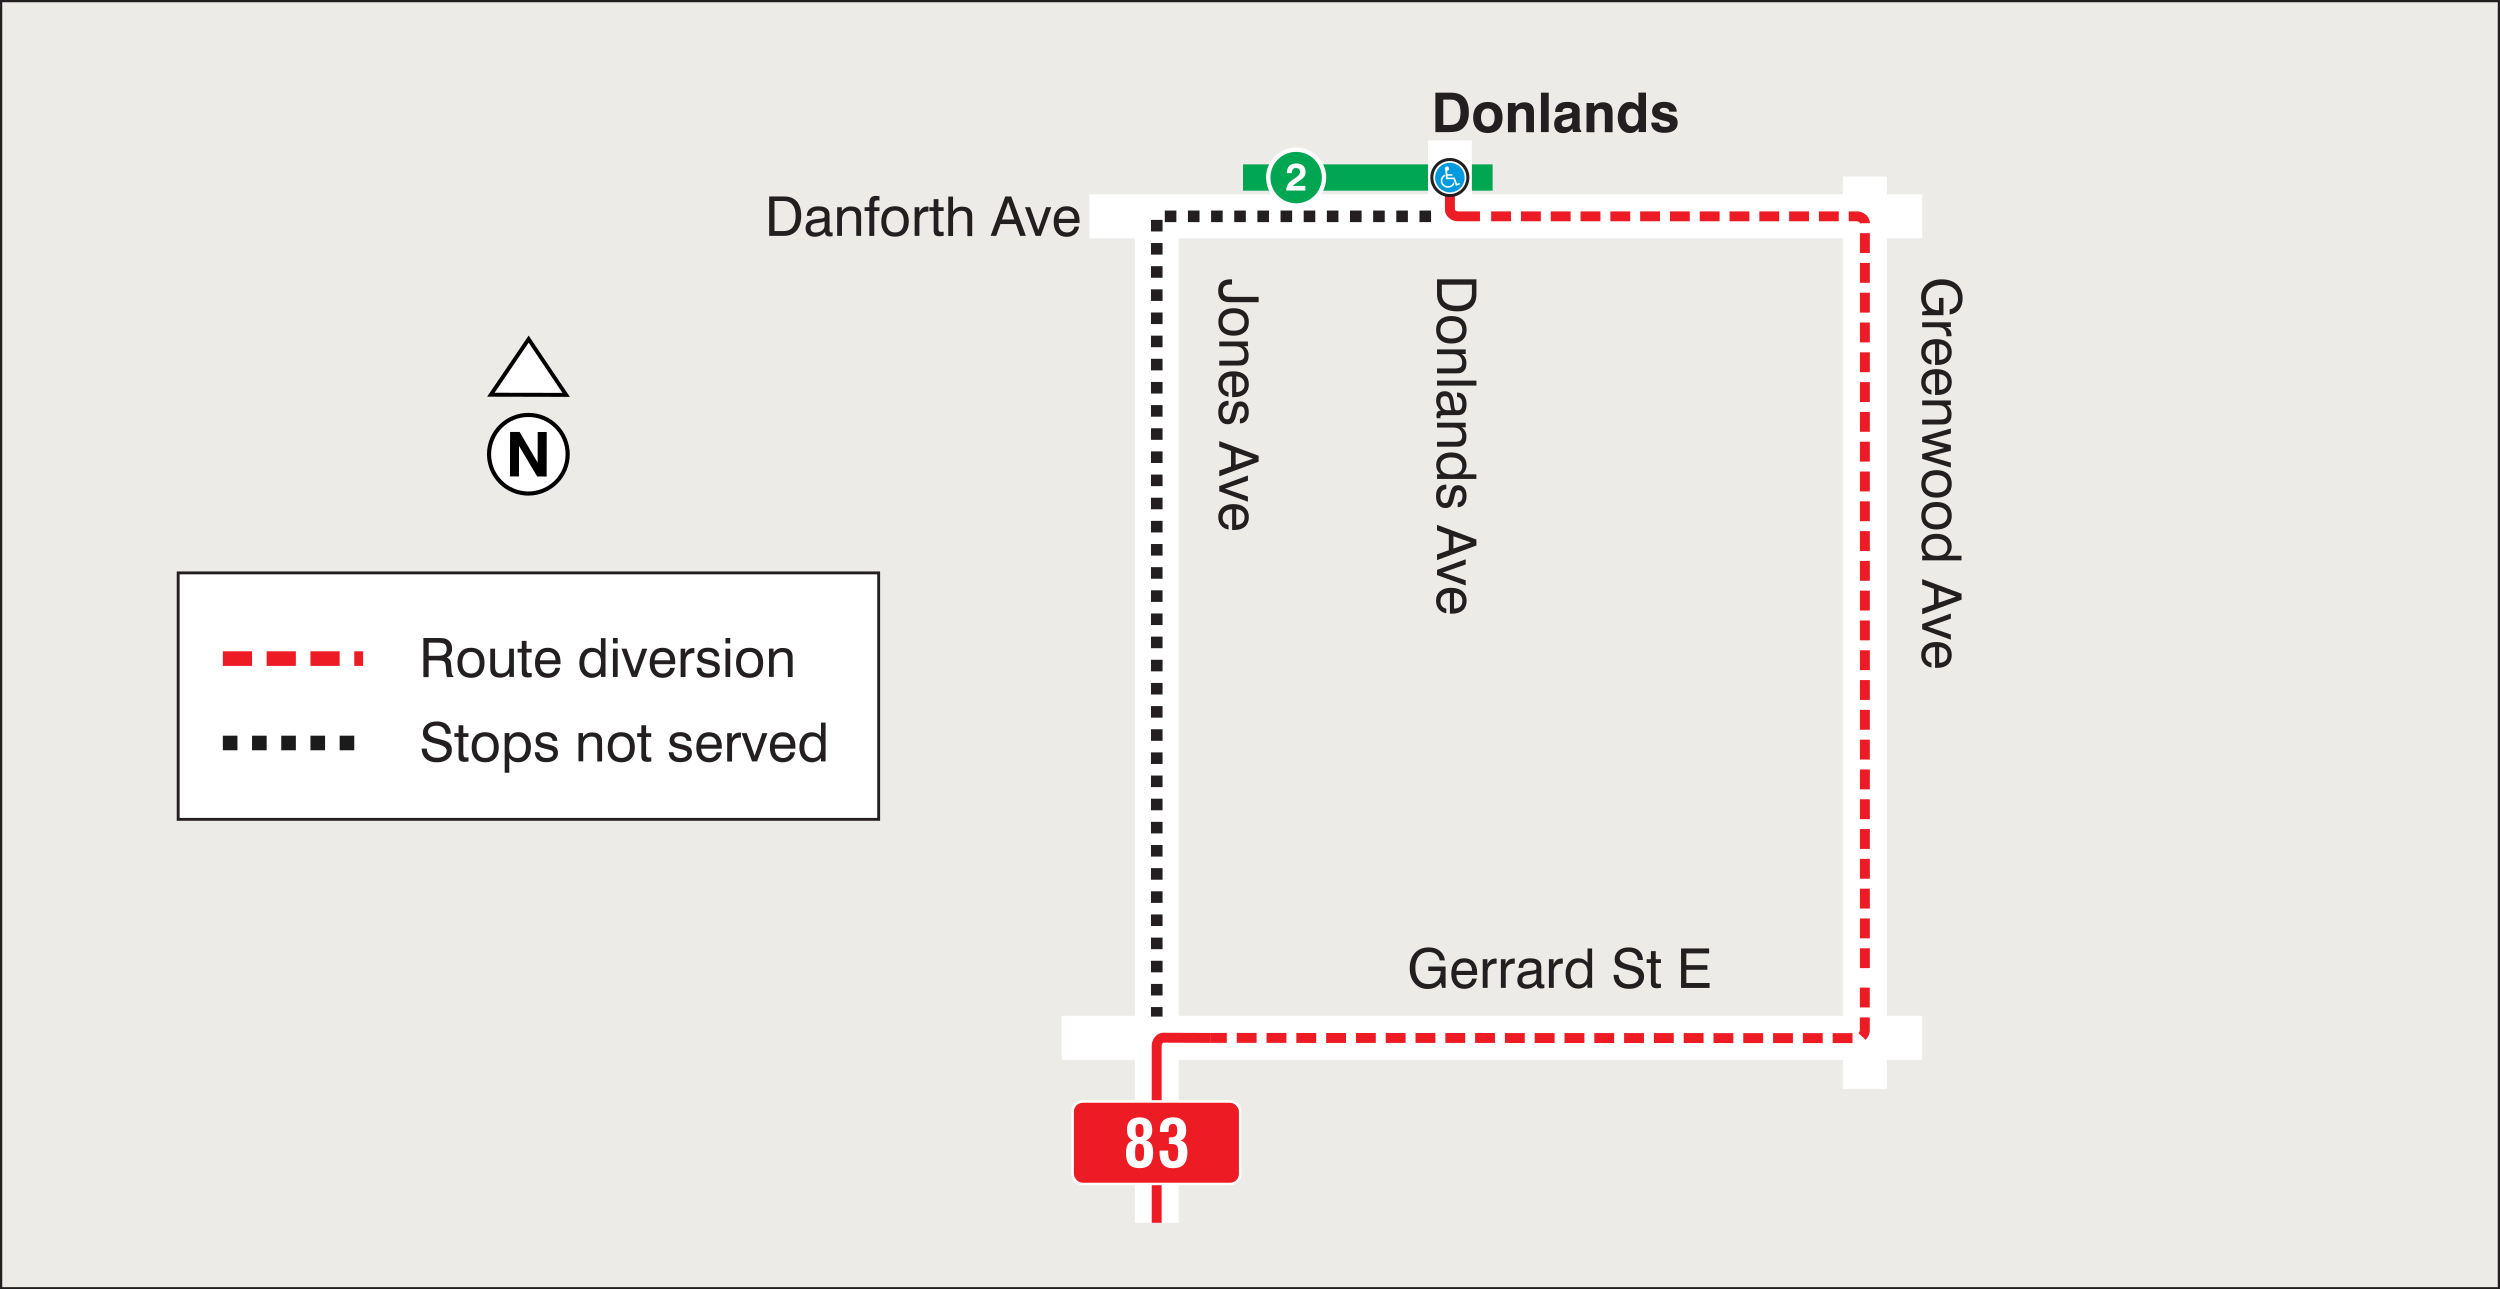 <?xml version="1.0" encoding="UTF-8"?><svg id="Layer_2" xmlns="http://www.w3.org/2000/svg" viewBox="0 0 380.09 196.02"><rect x="0" y="0" width="380.09" height="196.02" fill="#333333" stroke="none"/><defs><style>.cls-1{stroke:#1b1b1b;stroke-dasharray:0 0 2.22 2.22;}.cls-1,.cls-2,.cls-3,.cls-4,.cls-5,.cls-6,.cls-7,.cls-8,.cls-9,.cls-10,.cls-11,.cls-12,.cls-13,.cls-14{fill:none;}.cls-1,.cls-3{stroke-width:2.22px;}.cls-1,.cls-3,.cls-8,.cls-9,.cls-11,.cls-14{stroke-miterlimit:22.93;}.cls-15,.cls-16{fill:#fff;}.cls-2{stroke-width:6.7px;}.cls-2,.cls-4,.cls-5,.cls-6,.cls-7,.cls-10,.cls-12,.cls-13{stroke-miterlimit:2.61;}.cls-2,.cls-10,.cls-11{stroke:#fff;}.cls-16,.cls-17,.cls-18,.cls-19{fill-rule:evenodd;}.cls-3{stroke-dasharray:0 0 4.44 2.22;}.cls-3,.cls-4,.cls-5,.cls-7{stroke:#ed1c24;}.cls-4{stroke-dasharray:0 0 3.02 1.51;}.cls-4,.cls-7{stroke-width:1.51px;}.cls-5{stroke-width:1.51px;}.cls-6{stroke-width:.46px;}.cls-6,.cls-8,.cls-9,.cls-12,.cls-14{stroke:#231f20;}.cls-8{stroke-width:.44px;}.cls-9{stroke-width:.13px;}.cls-10{stroke-width:6.67px;}.cls-17{fill:#00a651;}.cls-20{fill:#ecebe7;}.cls-18{fill:#009bdf;}.cls-11{stroke-width:.22px;}.cls-21{fill:#ed1c24;}.cls-12{stroke-dasharray:0 0 1.76 1.76;stroke-width:1.76px;}.cls-13{stroke:#00a651;stroke-width:4px;}.cls-22{fill:#231f20;}.cls-14{stroke-width:.34px;}</style></defs><g id="Layer_1-2"><rect class="cls-20" x=".17" y=".17" width="379.75" height="195.69"/><rect class="cls-14" x=".17" y=".17" width="379.75" height="195.69"/><line class="cls-13" x1="188.98" y1="26.99" x2="226.93" y2="26.99"/><line class="cls-2" x1="165.63" y1="32.89" x2="292.24" y2="32.89"/><line class="cls-2" x1="161.42" y1="157.79" x2="292.24" y2="157.79"/><line class="cls-10" x1="283.53" y1="26.83" x2="283.53" y2="165.56"/><line class="cls-10" x1="175.87" y1="32.89" x2="175.87" y2="185.9"/><g><path class="cls-22" d="M116.94,35.86v-5.99h2.28c.84,0,1.48,.25,1.92,.75,.44,.5,.67,1.22,.67,2.16s-.23,1.73-.69,2.27c-.46,.54-1.1,.81-1.93,.81h-2.25Zm2.21-5.3h-1.4v4.57h1.4c.6,0,1.05-.19,1.36-.58s.46-.96,.46-1.73-.16-1.29-.47-1.68c-.31-.39-.76-.58-1.35-.58Z"/><path class="cls-22" d="M125.44,35.28c-.23,.24-.47,.42-.73,.54s-.53,.18-.82,.18c-.44,0-.79-.12-1.04-.35-.25-.23-.37-.55-.37-.96s.12-.71,.37-.93c.25-.22,.62-.37,1.12-.43,.13-.01,.3-.03,.52-.06,.37-.04,.6-.07,.68-.11,.08-.03,.14-.08,.17-.13,.03-.05,.04-.17,.04-.34,0-.22-.08-.39-.24-.5-.16-.11-.41-.17-.74-.17s-.59,.07-.77,.2c-.17,.14-.26,.34-.26,.6h-.69v-.03c0-.44,.15-.79,.46-1.04,.31-.25,.74-.38,1.28-.38,.58,0,1.01,.11,1.29,.33,.28,.22,.41,.56,.41,1.02v2.18c0,.19,.02,.31,.06,.36,.04,.05,.11,.08,.22,.08,.02,0,.05,0,.08,0,.03,0,.07,0,.11-.02v.57c-.09,.02-.17,.04-.23,.05-.07,0-.13,.01-.19,.01-.24,0-.43-.05-.55-.16-.12-.11-.18-.27-.18-.48v-.02Zm-.07-1.64c-.2,.11-.53,.19-1,.25-.17,.02-.29,.04-.38,.05-.27,.04-.46,.12-.57,.24-.12,.11-.18,.28-.18,.5s.07,.38,.2,.5,.33,.17,.58,.17c.39,0,.72-.1,.97-.3s.38-.45,.38-.76v-.65Z"/><path class="cls-22" d="M130.18,35.86v-2.68c0-.43-.07-.72-.2-.89-.13-.16-.36-.25-.68-.25-.41,0-.73,.12-.95,.35-.23,.23-.34,.56-.34,.99v2.48h-.73v-4.36h.7v.63c.17-.25,.37-.44,.6-.56s.5-.18,.8-.18c.33,0,.6,.05,.83,.15,.23,.1,.4,.25,.52,.45,.07,.11,.12,.23,.15,.37s.04,.37,.04,.68v2.82h-.74Z"/><path class="cls-22" d="M132.17,35.86v-3.78h-.72v-.58h.72v-.64c0-.36,.08-.63,.25-.81,.16-.18,.41-.27,.74-.27,.05,0,.12,0,.2,.01,.08,0,.19,.02,.35,.04v.66c-.08-.01-.14-.02-.2-.03-.05,0-.1,0-.13,0-.17,0-.29,.05-.36,.14s-.1,.28-.1,.54v.37h.79v.58h-.79v3.78h-.74Z"/><path class="cls-22" d="M133.99,33.67c0-.73,.18-1.3,.55-1.71,.37-.41,.88-.61,1.54-.61s1.18,.2,1.54,.61c.37,.41,.55,.97,.55,1.71s-.18,1.3-.55,1.71c-.36,.41-.88,.61-1.54,.61s-1.18-.2-1.54-.61c-.37-.41-.55-.98-.55-1.71Zm.75,0c0,.54,.12,.95,.35,1.24s.56,.43,1,.43,.76-.14,.98-.43,.34-.7,.34-1.24-.11-.95-.34-1.23-.56-.43-.98-.43-.77,.14-1,.43c-.23,.28-.35,.7-.35,1.24Z"/><path class="cls-22" d="M139.06,35.86v-4.36h.71v.78c.12-.29,.27-.51,.47-.66,.2-.14,.44-.22,.73-.22,.05,0,.09,0,.12,0,.02,0,.05,0,.07,.01v.77s-.04,0-.07,0c-.02,0-.06,0-.11,0-.39,0-.69,.11-.89,.32-.2,.21-.31,.52-.31,.93v2.43h-.73Z"/><path class="cls-22" d="M142.68,34.76c0,.2,.03,.33,.08,.39s.16,.1,.31,.1c.04,0,.1,0,.16,0s.14,0,.24-.02v.62c-.12,.02-.23,.04-.33,.05s-.18,.02-.26,.02c-.34,0-.59-.07-.72-.2-.14-.13-.21-.37-.21-.71v-2.93h-.65v-.58h.65v-1.22h.73v1.22h.79v.58h-.79v2.68Z"/><path class="cls-22" d="M147.07,35.86v-2.68c0-.43-.07-.73-.2-.89-.13-.16-.36-.24-.68-.24-.4,0-.71,.11-.94,.34-.23,.22-.35,.53-.35,.91v2.58h-.73v-5.99h.73v2.25c.13-.24,.32-.42,.55-.54,.23-.12,.51-.18,.82-.18,.33,0,.6,.05,.83,.15,.23,.1,.4,.25,.52,.45,.07,.11,.12,.23,.15,.37s.04,.37,.04,.68v2.82h-.74Z"/><path class="cls-22" d="M150.61,35.86l2.23-5.99h.9l2.23,5.99h-.88l-.63-1.79h-2.36l-.64,1.79h-.84Zm1.73-2.49h1.87l-.93-2.65-.94,2.65Z"/></g><g><path class="cls-22" d="M157.45,35.86l-1.61-4.36h.79l1.22,3.49,1.19-3.49h.79l-1.59,4.36h-.78Z"/><path class="cls-22" d="M163.34,34.45h.72c-.08,.48-.29,.86-.63,1.14-.34,.28-.77,.42-1.28,.42-.6,0-1.08-.2-1.43-.61-.35-.41-.52-.96-.52-1.67,0-.74,.17-1.32,.52-1.74,.35-.42,.83-.63,1.44-.63s1.11,.19,1.46,.58c.34,.39,.51,.93,.51,1.63,0,.09,0,.16,0,.2,0,.04,0,.09-.01,.13h-3.15c0,.46,.12,.81,.34,1.06s.52,.38,.92,.38c.3,0,.54-.08,.74-.23,.19-.15,.32-.37,.38-.65Zm-2.38-1.17h2.39c0-.41-.11-.72-.31-.94-.2-.22-.49-.33-.87-.33s-.65,.11-.85,.33c-.21,.22-.33,.53-.36,.95Z"/></g><g><path class="cls-22" d="M218.23,20.08v-5.99h2.35c.92,0,1.61,.25,2.06,.75,.45,.5,.68,1.25,.68,2.26,0,.55-.08,1.03-.25,1.45s-.41,.75-.73,1.01c-.24,.19-.51,.33-.81,.41-.3,.08-.73,.12-1.28,.12h-2.01Zm1.21-1.08h.99c.57,0,.99-.15,1.24-.45,.26-.3,.38-.79,.38-1.46s-.12-1.16-.36-1.48c-.24-.32-.61-.47-1.12-.47h-1.14v3.86Z"/><path class="cls-22" d="M223.97,17.86c0-.74,.2-1.31,.6-1.73,.4-.42,.95-.63,1.64-.63s1.24,.21,1.64,.63c.4,.42,.6,1,.6,1.73s-.2,1.32-.6,1.74c-.4,.42-.95,.63-1.64,.63s-1.25-.21-1.64-.63c-.4-.42-.6-1-.6-1.74Zm1.2,0c0,.44,.09,.78,.27,1.02,.18,.24,.44,.36,.77,.36s.58-.12,.76-.36c.18-.24,.27-.58,.27-1.02s-.09-.77-.27-1.01c-.18-.24-.43-.36-.76-.36s-.59,.12-.77,.36c-.18,.24-.27,.58-.27,1.01Z"/><path class="cls-22" d="M229.26,20.08v-4.42h1.16v.53c.17-.21,.36-.38,.59-.48,.22-.11,.48-.16,.75-.16,.49,0,.85,.13,1.1,.38,.24,.25,.36,.64,.36,1.15v3.02h-1.18v-2.67c0-.32-.05-.54-.16-.68-.11-.13-.28-.2-.52-.2-.28,0-.5,.08-.66,.25s-.24,.39-.24,.68v2.62h-1.18Z"/><path class="cls-22" d="M234.28,20.08v-5.99h1.18v5.99h-1.18Z"/><path class="cls-22" d="M239.06,19.53c-.15,.23-.34,.41-.59,.53-.24,.12-.52,.18-.84,.18-.43,0-.76-.12-.99-.37-.23-.24-.35-.59-.35-1.04,0-.42,.12-.74,.35-.96,.23-.22,.62-.37,1.15-.45,.12-.02,.28-.04,.48-.07,.5-.06,.75-.21,.75-.44,0-.18-.06-.31-.17-.38-.11-.08-.3-.12-.56-.12-.24,0-.42,.05-.55,.14-.13,.09-.19,.23-.19,.41v.07h-1.11v-.08c0-.45,.16-.81,.48-1.07s.76-.39,1.33-.39c.62,0,1.09,.11,1.42,.32,.33,.21,.49,.52,.49,.93v2.51c0,.18,.02,.32,.06,.41s.1,.16,.19,.21v.2h-1.23c-.04-.08-.07-.16-.09-.25-.02-.09-.03-.19-.04-.3Zm-.02-1.63c-.19,.09-.41,.16-.67,.22-.25,.05-.38,.08-.39,.08-.21,.06-.35,.13-.44,.22-.08,.09-.12,.21-.12,.37s.05,.29,.16,.39c.11,.1,.25,.14,.43,.14,.32,0,.57-.09,.75-.27,.18-.18,.27-.43,.27-.74v-.42Z"/><path class="cls-22" d="M241.21,20.08v-4.42h1.16v.53c.17-.21,.36-.38,.59-.48,.22-.11,.48-.16,.75-.16,.49,0,.85,.13,1.1,.38,.24,.25,.36,.64,.36,1.15v3.02h-1.18v-2.67c0-.32-.05-.54-.16-.68-.11-.13-.28-.2-.52-.2-.28,0-.5,.08-.66,.25s-.24,.39-.24,.68v2.62h-1.18Z"/><path class="cls-22" d="M250.25,14.09v5.99h-1.12v-.6c-.17,.26-.36,.45-.58,.57-.21,.12-.46,.18-.75,.18-.55,0-.99-.22-1.33-.65-.34-.43-.51-1-.51-1.7s.17-1.28,.51-1.72c.34-.44,.77-.66,1.31-.66,.29,0,.54,.06,.76,.18,.22,.12,.41,.29,.56,.52v-2.12h1.15Zm-3.1,3.75c0,.45,.08,.79,.25,1.02,.17,.23,.41,.35,.73,.35s.55-.12,.72-.35c.17-.23,.25-.58,.25-1.03,0-.42-.09-.74-.26-.97s-.42-.34-.73-.34c-.3,0-.53,.12-.7,.35-.17,.23-.26,.55-.26,.96Z"/><path class="cls-22" d="M251.07,18.64h1.18c.01,.22,.09,.39,.24,.5,.15,.11,.38,.16,.68,.16,.23,0,.41-.04,.53-.12,.13-.08,.19-.19,.19-.33,0-.2-.24-.35-.71-.45-.19-.04-.35-.08-.46-.11-.58-.15-.97-.32-1.2-.52-.22-.2-.34-.47-.34-.81,0-.45,.16-.81,.49-1.08,.33-.26,.77-.4,1.33-.4,.59,0,1.06,.13,1.39,.39,.34,.26,.52,.63,.54,1.11h-1.15c0-.19-.08-.33-.21-.44-.13-.1-.32-.15-.56-.15-.22,0-.39,.03-.5,.1-.11,.07-.17,.17-.17,.3,0,.18,.29,.33,.88,.47,.14,.03,.24,.05,.32,.07,.59,.14,.99,.31,1.21,.5s.32,.47,.32,.83c0,.5-.18,.88-.53,1.15-.35,.26-.87,.39-1.54,.39-.61,0-1.09-.14-1.43-.41-.34-.27-.52-.65-.52-1.13v-.05Z"/></g><g><path class="cls-22" d="M293.04,47.21c-.32-.24-.57-.53-.73-.87-.16-.34-.24-.72-.24-1.15,0-.81,.29-1.47,.87-1.97,.58-.5,1.34-.75,2.28-.75s1.75,.26,2.32,.78c.57,.52,.85,1.23,.85,2.12,0,.68-.17,1.24-.52,1.67-.35,.43-.83,.69-1.45,.78v-.79c.4-.07,.72-.25,.94-.54,.22-.29,.33-.66,.33-1.11,0-.65-.21-1.16-.64-1.52-.42-.36-1.02-.54-1.8-.54s-1.36,.18-1.79,.53-.65,.84-.65,1.47c0,.56,.17,1.01,.52,1.35,.34,.34,.81,.5,1.39,.5h.08v-1.88h.68v2.63h-3.24v-.53l.8-.18Z"/><path class="cls-22" d="M292.24,49.01h4.36v.71h-.78c.29,.12,.51,.27,.66,.47,.14,.2,.22,.44,.22,.74,0,.05,0,.09,0,.12,0,.02,0,.05-.01,.07h-.77s0-.04,0-.06c0-.02,0-.06,0-.11,0-.39-.11-.69-.32-.89-.21-.21-.52-.31-.93-.31h-2.43v-.73Z"/><path class="cls-22" d="M293.65,54.71v.72c-.48-.08-.86-.29-1.14-.63-.28-.34-.42-.77-.42-1.28,0-.61,.2-1.08,.61-1.43,.41-.35,.96-.53,1.67-.53,.74,0,1.32,.17,1.74,.52,.42,.35,.63,.83,.63,1.44s-.19,1.11-.58,1.45c-.39,.34-.93,.52-1.63,.52-.09,0-.16,0-.2,0-.04,0-.09,0-.13,0v-3.15c-.46,0-.81,.12-1.06,.34s-.38,.52-.38,.92c0,.3,.08,.54,.23,.74,.15,.19,.37,.32,.65,.38Zm1.17-2.38v2.39c.41,0,.72-.11,.94-.31,.22-.2,.33-.49,.33-.87s-.11-.65-.33-.85c-.22-.21-.53-.33-.95-.36Z"/><path class="cls-22" d="M293.65,59.27v.72c-.48-.08-.86-.29-1.14-.63-.28-.34-.42-.77-.42-1.28,0-.61,.2-1.08,.61-1.43,.41-.35,.96-.53,1.67-.53,.74,0,1.32,.17,1.74,.52,.42,.35,.63,.83,.63,1.44s-.19,1.11-.58,1.45c-.39,.34-.93,.52-1.63,.52-.09,0-.16,0-.2,0-.04,0-.09,0-.13,0v-3.15c-.46,0-.81,.12-1.06,.34s-.38,.52-.38,.92c0,.3,.08,.54,.23,.74,.15,.19,.37,.32,.65,.38Zm1.17-2.38v2.39c.41,0,.72-.11,.94-.31,.22-.2,.33-.49,.33-.87s-.11-.65-.33-.85c-.22-.21-.53-.33-.95-.36Z"/><path class="cls-22" d="M292.24,63.79h2.68c.43,0,.72-.07,.89-.2,.16-.13,.25-.36,.25-.68,0-.41-.12-.73-.35-.95-.23-.23-.56-.34-.99-.34h-2.48v-.73h4.36v.7h-.63c.25,.17,.44,.37,.56,.6s.18,.5,.18,.8c0,.33-.05,.61-.15,.83-.1,.23-.25,.4-.45,.52-.11,.07-.23,.12-.37,.15-.14,.03-.37,.04-.68,.04h-2.82v-.74Z"/><path class="cls-22" d="M292.24,66.44l4.36-1.3v.76l-3.33,.92,3.33,.86v.85l-3.33,.85,3.33,.96v.75l-4.36-1.33v-.74l3.36-.92-3.36-.92v-.74Z"/><path class="cls-22" d="M294.42,71.48c.73,0,1.3,.18,1.71,.55,.41,.37,.61,.88,.61,1.54s-.2,1.18-.61,1.54c-.41,.37-.97,.55-1.71,.55s-1.3-.18-1.71-.55c-.41-.37-.61-.88-.61-1.54s.2-1.18,.61-1.54c.41-.37,.98-.55,1.71-.55Zm0,.75c-.54,0-.95,.12-1.24,.35-.29,.23-.43,.56-.43,1s.14,.76,.43,.98,.7,.34,1.24,.34,.95-.11,1.23-.34,.43-.56,.43-.98-.14-.77-.43-1c-.28-.23-.7-.35-1.24-.35Z"/><path class="cls-22" d="M294.42,76.32c.73,0,1.3,.18,1.71,.55,.41,.37,.61,.88,.61,1.54s-.2,1.18-.61,1.54c-.41,.37-.97,.55-1.71,.55s-1.3-.18-1.71-.55c-.41-.37-.61-.88-.61-1.54s.2-1.18,.61-1.54c.41-.37,.98-.55,1.71-.55Zm0,.75c-.54,0-.95,.12-1.24,.35-.29,.23-.43,.56-.43,1s.14,.76,.43,.98,.7,.34,1.24,.34,.95-.11,1.23-.34,.43-.56,.43-.98-.14-.77-.43-1c-.28-.23-.7-.35-1.24-.35Z"/><path class="cls-22" d="M298.23,85.19h-5.99v-.71h.55c-.23-.19-.4-.4-.51-.63-.11-.24-.17-.5-.17-.78,0-.58,.21-1.04,.62-1.39,.42-.35,.97-.52,1.67-.52s1.28,.17,1.7,.52,.63,.81,.63,1.39c0,.3-.06,.57-.17,.81-.11,.23-.28,.44-.51,.61h2.17v.71Zm-3.78-.68c.54,0,.95-.11,1.22-.33,.27-.22,.41-.54,.41-.97s-.15-.73-.45-.96c-.3-.23-.72-.34-1.28-.34-.5,0-.89,.12-1.17,.35-.29,.23-.43,.55-.43,.95s.15,.73,.44,.95c.29,.23,.71,.34,1.25,.34Z"/><path class="cls-22" d="M292.24,88.04l5.99,2.23v.9l-5.99,2.23v-.88l1.79-.63v-2.36l-1.79-.64v-.84Zm2.49,1.73v1.87l2.65-.93-2.65-.94Z"/></g><g><path class="cls-22" d="M292.24,94.88l4.36-1.61v.79l-3.49,1.22,3.49,1.19v.79l-4.36-1.59v-.78Z"/><path class="cls-22" d="M293.65,100.76v.72c-.48-.08-.86-.29-1.14-.63-.28-.34-.42-.77-.42-1.28,0-.61,.2-1.08,.61-1.43,.41-.35,.96-.53,1.67-.53,.74,0,1.32,.17,1.74,.52,.42,.35,.63,.83,.63,1.44s-.19,1.11-.58,1.45c-.39,.34-.93,.52-1.63,.52-.09,0-.16,0-.2,0-.04,0-.09,0-.13,0v-3.15c-.46,0-.81,.12-1.06,.34s-.38,.52-.38,.92c0,.3,.08,.54,.23,.74,.15,.19,.37,.32,.65,.38Zm1.17-2.38v2.39c.41,0,.72-.11,.94-.31,.22-.2,.33-.49,.33-.87s-.11-.65-.33-.85c-.22-.21-.53-.33-.95-.36Z"/></g><g><path class="cls-22" d="M187.31,42.48v.78s-.06,0-.1,0c-.03,0-.08,0-.15,0-.4,0-.68,.08-.86,.22-.18,.15-.27,.39-.27,.72,0,.21,.04,.38,.11,.51s.19,.24,.34,.32c.07,.04,.18,.06,.31,.08,.13,.01,.35,.02,.67,.02h4v.82h-4.33c-.62,0-1.08-.14-1.37-.42s-.45-.72-.45-1.31,.15-1.02,.46-1.31c.31-.29,.77-.44,1.38-.44,.07,0,.12,0,.16,0,.04,0,.07,0,.1,0Z"/><path class="cls-22" d="M187.55,46.86c.73,0,1.3,.18,1.71,.55,.41,.37,.61,.88,.61,1.54s-.2,1.18-.61,1.54c-.41,.37-.97,.55-1.71,.55s-1.3-.18-1.71-.55c-.41-.37-.61-.88-.61-1.54s.2-1.18,.61-1.54c.41-.37,.98-.55,1.71-.55Zm0,.75c-.54,0-.95,.12-1.24,.35s-.43,.56-.43,1,.14,.76,.43,.98c.29,.23,.7,.34,1.24,.34s.95-.12,1.23-.34c.29-.23,.43-.56,.43-.98s-.14-.77-.43-1c-.28-.23-.7-.35-1.24-.35Z"/><path class="cls-22" d="M185.37,54.83h2.68c.43,0,.72-.07,.89-.2,.16-.13,.25-.36,.25-.68,0-.41-.12-.73-.35-.95-.23-.23-.56-.34-.99-.34h-2.48v-.73h4.36v.7h-.63c.25,.17,.44,.37,.56,.6s.18,.5,.18,.8c0,.33-.05,.61-.15,.83-.1,.23-.25,.4-.45,.52-.11,.07-.23,.12-.37,.15-.14,.03-.37,.04-.68,.04h-2.82v-.74Z"/><path class="cls-22" d="M186.78,59.6v.72c-.48-.08-.86-.29-1.14-.63-.28-.34-.42-.77-.42-1.28,0-.61,.2-1.08,.61-1.43,.41-.35,.96-.53,1.67-.53,.74,0,1.32,.17,1.74,.52,.42,.35,.63,.83,.63,1.44s-.19,1.11-.58,1.45c-.39,.34-.93,.52-1.63,.52-.09,0-.16,0-.2,0-.04,0-.09,0-.13,0v-3.15c-.46,0-.81,.12-1.06,.34s-.38,.52-.38,.92c0,.3,.08,.54,.23,.74,.15,.19,.37,.32,.65,.38Zm1.17-2.38v2.39c.41,0,.72-.11,.94-.31,.22-.2,.33-.49,.33-.87s-.11-.65-.33-.85c-.22-.21-.53-.33-.95-.36Z"/><path class="cls-22" d="M186.78,60.92v.7c-.3,.03-.52,.13-.67,.32-.15,.19-.23,.45-.23,.79,0,.31,.06,.56,.19,.75,.12,.18,.29,.27,.51,.27,.16,0,.28-.05,.37-.14,.08-.09,.16-.27,.22-.53l.21-.82c.11-.46,.26-.78,.44-.96,.18-.18,.44-.27,.78-.27,.38,0,.69,.15,.92,.44s.34,.69,.34,1.2-.12,.93-.36,1.24c-.24,.31-.57,.46-.97,.46h-.02v-.71c.23-.02,.41-.11,.54-.28,.13-.17,.19-.41,.19-.7s-.05-.52-.16-.67c-.1-.15-.25-.23-.45-.23-.14,0-.25,.05-.33,.14-.08,.1-.15,.28-.21,.54l-.17,.71c-.12,.5-.27,.85-.46,1.04-.19,.19-.45,.29-.8,.29-.45,0-.8-.16-1.06-.48-.25-.32-.38-.76-.38-1.34s.13-.99,.4-1.29,.65-.45,1.15-.46Z"/><path class="cls-22" d="M185.37,67.06l5.99,2.23v.9l-5.99,2.23v-.88l1.79-.63v-2.36l-1.79-.64v-.84Zm2.49,1.73v1.87l2.65-.93-2.65-.94Z"/></g><g><path class="cls-22" d="M185.37,73.9l4.36-1.61v.79l-3.49,1.22,3.49,1.19v.79l-4.36-1.59v-.78Z"/><path class="cls-22" d="M186.78,79.79v.72c-.48-.08-.86-.29-1.14-.63-.28-.34-.42-.77-.42-1.28,0-.61,.2-1.08,.61-1.43,.41-.35,.96-.53,1.67-.53,.74,0,1.32,.17,1.74,.52,.42,.35,.63,.83,.63,1.44s-.19,1.11-.58,1.46c-.39,.34-.93,.52-1.63,.52-.09,0-.16,0-.2,0-.04,0-.09,0-.13,0v-3.14c-.46,0-.81,.12-1.06,.34-.25,.22-.38,.52-.38,.92,0,.3,.08,.54,.23,.74,.15,.19,.37,.32,.65,.38Zm1.17-2.38v2.39c.41,0,.72-.11,.94-.31,.22-.2,.33-.49,.33-.87s-.11-.65-.33-.85c-.22-.21-.53-.33-.95-.36Z"/></g><line class="cls-10" x1="220.44" y1="21.35" x2="220.44" y2="32.89"/><g><path class="cls-22" d="M219.07,149.39c-.24,.32-.53,.57-.87,.73-.34,.16-.72,.24-1.15,.24-.81,0-1.47-.29-1.97-.87-.5-.58-.75-1.34-.75-2.28s.26-1.75,.78-2.32c.52-.57,1.23-.85,2.12-.85,.68,0,1.24,.17,1.67,.52,.43,.35,.69,.83,.78,1.45h-.79c-.07-.4-.25-.72-.54-.94-.29-.22-.66-.33-1.11-.33-.65,0-1.16,.21-1.52,.64-.36,.42-.54,1.02-.54,1.8s.18,1.36,.53,1.79,.84,.65,1.47,.65c.56,0,1.01-.17,1.35-.52,.34-.34,.5-.81,.5-1.39v-.08h-1.88v-.68h2.63v3.24h-.53l-.18-.8Z"/><path class="cls-22" d="M223.8,148.78h.72c-.08,.48-.29,.86-.63,1.14-.34,.28-.77,.42-1.28,.42-.61,0-1.08-.2-1.43-.61-.35-.41-.53-.96-.53-1.67,0-.74,.17-1.32,.52-1.74,.35-.42,.83-.63,1.44-.63s1.11,.19,1.45,.58c.34,.39,.52,.93,.52,1.63,0,.09,0,.16,0,.2,0,.04,0,.09,0,.13h-3.15c0,.46,.12,.81,.34,1.06s.52,.38,.92,.38c.3,0,.54-.08,.74-.23,.19-.15,.32-.37,.38-.65Zm-2.38-1.17h2.39c0-.41-.11-.72-.31-.94-.2-.22-.49-.33-.87-.33s-.65,.11-.85,.33c-.21,.22-.33,.53-.36,.95Z"/><path class="cls-22" d="M225.43,150.19v-4.36h.71v.78c.12-.29,.27-.51,.47-.66,.2-.14,.44-.22,.74-.22,.05,0,.09,0,.12,0,.02,0,.05,0,.07,.01v.77s-.04,0-.06,0c-.02,0-.06,0-.11,0-.39,0-.69,.11-.89,.32-.21,.21-.31,.52-.31,.93v2.43h-.73Z"/><path class="cls-22" d="M228.19,150.19v-4.36h.71v.78c.12-.29,.27-.51,.47-.66,.2-.14,.44-.22,.74-.22,.05,0,.09,0,.12,0,.02,0,.05,0,.07,.01v.77s-.04,0-.06,0c-.02,0-.06,0-.11,0-.39,0-.69,.11-.89,.32-.21,.21-.31,.52-.31,.93v2.43h-.73Z"/><path class="cls-22" d="M233.65,149.61c-.23,.24-.47,.42-.73,.54-.26,.12-.53,.18-.82,.18-.44,0-.79-.12-1.04-.35-.25-.23-.37-.55-.37-.96s.12-.71,.37-.93c.25-.22,.62-.37,1.12-.43,.13-.01,.3-.03,.52-.06,.37-.04,.6-.07,.68-.11,.08-.03,.14-.08,.17-.13,.03-.05,.04-.17,.04-.34,0-.22-.08-.39-.24-.5s-.41-.17-.74-.17-.59,.07-.77,.2c-.17,.14-.26,.34-.26,.6h-.69v-.03c0-.44,.16-.79,.46-1.04,.31-.25,.74-.38,1.28-.38,.58,0,1.01,.11,1.29,.33,.27,.22,.41,.56,.41,1.02v2.18c0,.19,.02,.31,.06,.36,.04,.05,.11,.08,.22,.08,.02,0,.05,0,.08,0s.07,0,.11-.02v.57c-.09,.02-.17,.04-.23,.05-.07,0-.13,.01-.19,.01-.24,0-.43-.05-.55-.16-.12-.11-.18-.27-.18-.48v-.02Zm-.07-1.64c-.2,.11-.53,.19-1.01,.25-.17,.02-.29,.04-.38,.05-.27,.04-.46,.12-.57,.24-.12,.11-.17,.28-.17,.5s.07,.38,.2,.5,.33,.17,.58,.17c.39,0,.72-.1,.97-.3s.38-.45,.38-.76v-.65Z"/><path class="cls-22" d="M235.49,150.19v-4.36h.71v.78c.12-.29,.27-.51,.47-.66,.2-.14,.44-.22,.74-.22,.05,0,.09,0,.12,0,.02,0,.05,0,.07,.01v.77s-.04,0-.06,0c-.02,0-.06,0-.11,0-.39,0-.69,.11-.89,.32-.21,.21-.31,.52-.31,.93v2.43h-.73Z"/><path class="cls-22" d="M242.06,144.19v5.99h-.71v-.55c-.19,.23-.4,.4-.63,.51-.24,.11-.5,.17-.78,.17-.58,0-1.04-.21-1.39-.62-.35-.42-.52-.97-.52-1.67s.17-1.28,.52-1.7,.81-.63,1.39-.63c.3,0,.57,.06,.81,.17,.23,.11,.44,.28,.61,.51v-2.17h.71Zm-.68,3.78c0-.54-.11-.95-.33-1.22-.22-.27-.54-.41-.97-.41s-.73,.15-.96,.45c-.23,.3-.34,.72-.34,1.28,0,.5,.12,.89,.35,1.17,.23,.29,.55,.43,.95,.43s.73-.15,.95-.44c.23-.29,.34-.71,.34-1.25Z"/><path class="cls-22" d="M245.3,148.21h.79c0,.43,.15,.78,.43,1.04,.28,.26,.66,.39,1.12,.39s.83-.1,1.1-.29c.27-.2,.4-.46,.4-.8,0-.46-.5-.81-1.51-1.05-.06-.01-.11-.02-.14-.03-.81-.19-1.35-.41-1.61-.64s-.39-.57-.39-1.01c0-.53,.2-.96,.59-1.29s.91-.49,1.56-.49,1.18,.17,1.56,.51c.38,.34,.57,.81,.58,1.4h-.78c-.03-.4-.16-.71-.41-.92-.25-.21-.58-.32-1.01-.32-.4,0-.72,.09-.96,.26-.24,.17-.36,.41-.36,.7,0,.46,.49,.81,1.48,1.04,.15,.04,.26,.06,.34,.08l.09,.02c.65,.16,1.07,.32,1.29,.5,.16,.14,.28,.3,.37,.49,.08,.19,.13,.41,.13,.65,0,.58-.21,1.04-.62,1.38-.41,.34-.97,.51-1.68,.51s-1.29-.18-1.7-.55c-.41-.37-.62-.89-.65-1.58Z"/><path class="cls-22" d="M251.73,149.09c0,.2,.03,.33,.08,.39,.05,.07,.16,.1,.31,.1,.04,0,.1,0,.16,0,.06,0,.14,0,.24-.02v.62c-.12,.02-.23,.04-.33,.05-.1,.01-.18,.02-.26,.02-.34,0-.59-.07-.72-.2-.14-.13-.21-.37-.21-.71v-2.93h-.65v-.58h.65v-1.22h.73v1.22h.79v.58h-.79v2.68Z"/><path class="cls-22" d="M255.58,150.19v-5.99h4.27v.75h-3.47v1.79h3.2v.7h-3.2v2.01h3.54v.75h-4.34Z"/></g><g><path class="cls-22" d="M218.48,42.47h5.99v2.28c0,.84-.25,1.48-.75,1.92s-1.22,.67-2.16,.67-1.73-.23-2.27-.69c-.54-.46-.81-1.1-.81-1.93v-2.25Zm5.3,2.21v-1.4h-4.57v1.4c0,.6,.19,1.05,.58,1.36s.96,.46,1.73,.46,1.29-.16,1.68-.47c.39-.31,.58-.76,.58-1.35Z"/><path class="cls-22" d="M220.66,48.05c.73,0,1.3,.18,1.71,.55,.41,.37,.61,.88,.61,1.54s-.2,1.18-.61,1.54c-.41,.37-.97,.55-1.71,.55s-1.3-.18-1.71-.55c-.41-.37-.61-.88-.61-1.54s.2-1.18,.61-1.54c.41-.37,.98-.55,1.71-.55Zm0,.75c-.54,0-.95,.12-1.24,.35-.29,.23-.43,.56-.43,1s.14,.76,.43,.98,.7,.34,1.24,.34,.95-.11,1.23-.34,.43-.56,.43-.98-.14-.77-.43-1c-.28-.23-.7-.35-1.24-.35Z"/><path class="cls-22" d="M218.48,56.02h2.68c.43,0,.72-.07,.89-.2,.16-.13,.25-.36,.25-.68,0-.41-.12-.73-.35-.95-.23-.23-.56-.34-.99-.34h-2.48v-.73h4.36v.7h-.63c.25,.17,.44,.37,.56,.6s.18,.5,.18,.8c0,.33-.05,.61-.15,.83-.1,.23-.25,.4-.45,.52-.11,.07-.23,.12-.37,.15-.14,.03-.37,.04-.68,.04h-2.82v-.74Z"/><path class="cls-22" d="M218.48,57.87h5.99v.75h-5.99v-.75Z"/><path class="cls-22" d="M219.06,62.44c-.24-.23-.42-.47-.54-.73-.12-.26-.18-.53-.18-.82,0-.44,.12-.79,.35-1.04,.23-.25,.55-.37,.96-.37s.71,.12,.93,.37c.22,.25,.37,.62,.43,1.12,.01,.13,.03,.3,.06,.52,.04,.37,.07,.6,.11,.68,.03,.08,.08,.14,.13,.17,.05,.03,.17,.04,.34,.04,.22,0,.39-.08,.5-.24s.17-.41,.17-.74-.07-.59-.2-.77c-.14-.17-.34-.26-.6-.26v-.69h.03c.44,0,.79,.16,1.04,.46,.25,.31,.38,.74,.38,1.28,0,.58-.11,1.01-.33,1.29-.22,.27-.56,.41-1.02,.41h-2.18c-.19,0-.31,.02-.36,.06-.05,.04-.08,.11-.08,.22,0,.02,0,.05,0,.08s0,.07,.02,.11h-.57c-.02-.09-.04-.17-.05-.23,0-.07-.01-.13-.01-.19,0-.24,.05-.43,.16-.55,.11-.12,.27-.18,.48-.18h.02Zm1.64-.07c-.11-.2-.19-.53-.25-1.01-.02-.17-.04-.29-.05-.38-.04-.27-.12-.46-.24-.57-.11-.12-.28-.17-.5-.17s-.38,.07-.5,.2-.17,.33-.17,.58c0,.39,.1,.72,.3,.97s.45,.38,.76,.38h.65Z"/><path class="cls-22" d="M218.48,67.17h2.68c.43,0,.72-.07,.89-.2,.16-.13,.25-.36,.25-.68,0-.41-.12-.73-.35-.95-.23-.23-.56-.34-.99-.34h-2.48v-.73h4.36v.7h-.63c.25,.17,.44,.37,.56,.6s.18,.5,.18,.8c0,.33-.05,.61-.15,.83-.1,.23-.25,.4-.45,.52-.11,.07-.23,.12-.37,.15-.14,.03-.37,.04-.68,.04h-2.82v-.74Z"/><path class="cls-22" d="M224.47,72.82h-5.99v-.71h.55c-.23-.19-.4-.4-.51-.63-.11-.24-.17-.5-.17-.78,0-.58,.21-1.04,.62-1.39,.42-.35,.97-.52,1.67-.52s1.28,.17,1.7,.52,.63,.81,.63,1.39c0,.3-.06,.57-.17,.81-.11,.23-.28,.44-.51,.61h2.17v.71Zm-3.78-.68c.54,0,.95-.11,1.22-.33,.27-.22,.41-.54,.41-.97s-.15-.73-.45-.96c-.3-.23-.72-.34-1.28-.34-.5,0-.89,.12-1.17,.35-.29,.23-.43,.55-.43,.95s.15,.73,.44,.95c.29,.23,.71,.34,1.25,.34Z"/><path class="cls-22" d="M219.89,73.66v.7c-.3,.03-.52,.13-.67,.32-.15,.19-.23,.45-.23,.79,0,.31,.06,.56,.19,.75,.12,.18,.29,.27,.51,.27,.16,0,.28-.05,.37-.14,.08-.09,.16-.27,.22-.53l.21-.82c.11-.46,.26-.78,.44-.96,.18-.18,.44-.27,.78-.27,.38,0,.69,.15,.92,.44s.34,.69,.34,1.2-.12,.93-.36,1.24c-.24,.31-.57,.46-.97,.46h-.02v-.71c.23-.02,.41-.11,.54-.28,.13-.17,.19-.41,.19-.7s-.05-.52-.16-.67c-.1-.15-.25-.23-.45-.23-.14,0-.25,.05-.33,.14-.08,.1-.15,.28-.21,.54l-.17,.71c-.12,.5-.27,.85-.46,1.04-.19,.19-.45,.29-.8,.29-.45,0-.8-.16-1.06-.48-.25-.32-.38-.76-.38-1.34s.13-.99,.4-1.29,.65-.45,1.15-.46Z"/><path class="cls-22" d="M218.48,79.8l5.99,2.23v.9l-5.99,2.23v-.88l1.79-.63v-2.36l-1.79-.64v-.84Zm2.49,1.73v1.87l2.65-.93-2.65-.94Z"/></g><g><path class="cls-22" d="M218.48,86.64l4.36-1.61v.79l-3.49,1.22,3.49,1.19v.79l-4.36-1.59v-.78Z"/><path class="cls-22" d="M219.89,92.52v.72c-.48-.08-.86-.29-1.14-.63-.28-.34-.42-.77-.42-1.28,0-.61,.2-1.08,.61-1.43,.41-.35,.96-.53,1.67-.53,.74,0,1.32,.17,1.74,.52,.42,.35,.63,.83,.63,1.44s-.19,1.11-.58,1.45c-.39,.34-.93,.52-1.63,.52-.09,0-.16,0-.2,0-.04,0-.09,0-.13,0v-3.15c-.46,0-.81,.12-1.06,.34s-.38,.52-.38,.92c0,.3,.08,.54,.23,.74,.15,.19,.37,.32,.65,.38Zm1.17-2.38v2.39c.41,0,.72-.11,.94-.31,.22-.2,.33-.49,.33-.87s-.11-.65-.33-.85c-.22-.21-.53-.33-.95-.36Z"/></g><path class="cls-4" d="M226.71,32.89h55.65c.51,0,1.17,.46,1.17,.96v114.64"/><path class="cls-5" d="M225.01,32.89h-3.4c-.51,0-1.17-.45-1.17-.96v-5.37"/><path class="cls-4" d="M283.52,150.15v6.51c0,.5-.46,1.17-.96,1.17l-98.45-.03"/><path class="cls-7" d="M175.86,185.91v-26.97c0-.51,.46-1.18,.96-1.17l7.28,.03"/><path class="cls-16" d="M164.61,167.27h22.42c.95,0,1.72,.78,1.72,1.72v9.48c0,.95-.78,1.72-1.72,1.72h-22.42c-.95,0-1.72-.78-1.72-1.72v-9.48c0-.95,.78-1.72,1.72-1.72"/><rect class="cls-21" x="163.27" y="167.66" width="25.09" height="12.16" rx="1.34" ry="1.34"/><path class="cls-15" d="M172.29,173.38c-.31-.09-.55-.28-.71-.55s-.24-.63-.24-1.08c0-.61,.16-1.08,.49-1.39,.33-.32,.8-.48,1.43-.48s1.1,.16,1.43,.49c.33,.33,.49,.8,.49,1.42,0,.43-.08,.78-.25,1.04-.16,.26-.41,.45-.75,.55,.4,.08,.69,.27,.87,.56,.18,.3,.27,.74,.27,1.31,0,.81-.17,1.4-.5,1.78s-.86,.57-1.58,.57-1.22-.18-1.55-.54c-.33-.36-.5-.93-.5-1.7,0-.6,.09-1.06,.26-1.37,.18-.31,.46-.52,.84-.61Zm.96,.5c-.26,0-.44,.1-.53,.29-.1,.19-.15,.57-.15,1.15,0,.46,.05,.78,.15,.95,.1,.17,.28,.25,.53,.25s.44-.09,.54-.27,.15-.53,.15-1.04-.05-.84-.16-1.03-.28-.29-.53-.29Zm-.61-2c0,.37,.05,.63,.14,.78s.25,.22,.47,.22,.38-.08,.48-.23c.1-.15,.14-.41,.14-.77s-.05-.63-.15-.78-.26-.22-.5-.22c-.21,0-.36,.08-.46,.23-.09,.15-.14,.41-.14,.77Z"/><path class="cls-15" d="M176.29,174.93h1.31v.09c0,.57,.06,.96,.17,1.18s.31,.34,.59,.34,.47-.1,.59-.3c.11-.2,.17-.55,.17-1.06s-.07-.85-.21-1.01c-.14-.16-.41-.24-.81-.24-.09,0-.16,0-.22,0-.06,0-.12,0-.17,0v-.99h.1c.45,0,.76-.08,.92-.22,.17-.15,.25-.43,.25-.84,0-.38-.05-.64-.15-.78s-.27-.22-.51-.22-.4,.08-.51,.24c-.1,.16-.15,.43-.15,.8v.18h-1.31s0-.07,0-.11c0-.04,0-.09,0-.17,0-.65,.17-1.14,.51-1.46,.34-.33,.85-.49,1.53-.49,.62,0,1.11,.17,1.45,.51,.34,.34,.51,.82,.51,1.44,0,.42-.07,.77-.22,1.04-.15,.27-.37,.45-.65,.54,.35,.09,.62,.28,.79,.57,.17,.29,.26,.7,.26,1.21,0,.82-.18,1.43-.54,1.83-.36,.4-.91,.6-1.64,.6s-1.22-.19-1.55-.58c-.33-.39-.5-.99-.5-1.8,0-.03,0-.08,0-.15,0-.07,0-.12,0-.15Z"/><polyline class="cls-12" points="217.57 32.89 175.87 32.89 175.87 154.56"/><path class="cls-16" d="M78.65,63.25c3.21-.91,6.55,.95,7.47,4.16,.91,3.21-.95,6.55-4.16,7.47-3.21,.91-6.55-.95-7.47-4.16-.91-3.21,.95-6.55,4.16-7.47"/><polygon class="cls-16" points="74.62 59.96 80.38 51.63 86.04 60.05 74.62 59.96"/><polygon class="cls-9" points="74.62 59.96 80.38 51.63 86.04 60.05 74.62 59.96"/><polygon class="cls-19" points="77.53 72.43 77.55 65.67 79 65.67 81.74 70.33 81.75 65.68 83.12 65.68 83.11 72.45 81.67 72.44 78.91 67.79 78.9 72.44 77.53 72.43"/><path class="cls-19" d="M80.34,63.4c3.13,0,5.66,2.55,5.65,5.67,0,3.13-2.55,5.66-5.67,5.65-3.13,0-5.66-2.55-5.65-5.67,0-3.13,2.55-5.66,5.67-5.65m0-.63c3.47,0,6.28,2.83,6.28,6.3,0,3.47-2.83,6.28-6.3,6.28-3.47,0-6.28-2.83-6.28-6.3,0-3.47,2.83-6.28,6.3-6.28Z"/><path class="cls-19" d="M80.37,51.02l6.27,9.32-12.58-.03,6.31-9.29Zm0,1.08l-5.17,7.61,10.31,.02-5.14-7.64Z"/><rect class="cls-15" x="27.09" y="87.1" width="106.5" height="37.47"/><rect class="cls-8" x="27.09" y="87.1" width="106.5" height="37.47"/><g><path class="cls-22" d="M64.39,97h2.29c.37,0,.65,.02,.82,.05,.18,.03,.33,.08,.47,.16,.25,.14,.44,.33,.57,.57,.13,.24,.19,.53,.19,.86s-.07,.59-.21,.82-.34,.4-.61,.53c.23,.06,.39,.17,.49,.33,.1,.15,.16,.41,.18,.78l.07,.98c.01,.21,.04,.37,.08,.47s.1,.18,.19,.22v.17h-.93c-.08-.12-.13-.39-.16-.79v-.02l-.05-.77c-.03-.4-.11-.65-.25-.77s-.5-.18-1.06-.18h-1.3v2.54h-.8v-5.92Zm.79,.7v2.01h1.37c.5,0,.85-.08,1.05-.24,.21-.16,.31-.43,.31-.8,0-.35-.1-.6-.29-.74-.19-.15-.55-.22-1.07-.22h-1.37Z"/><path class="cls-22" d="M69.55,100.76c0-.72,.18-1.28,.54-1.68,.36-.4,.87-.6,1.52-.6s1.16,.2,1.52,.6c.36,.4,.54,.96,.54,1.69s-.18,1.29-.54,1.69c-.36,.4-.87,.6-1.52,.6s-1.16-.2-1.52-.6c-.36-.4-.54-.96-.54-1.69Zm.74,0c0,.53,.11,.94,.34,1.22,.23,.28,.56,.42,.98,.42s.75-.14,.97-.42c.23-.28,.34-.69,.34-1.22s-.11-.94-.34-1.22c-.23-.28-.55-.42-.97-.42s-.76,.14-.98,.42c-.23,.28-.34,.69-.34,1.22Z"/><path class="cls-22" d="M75.27,98.62v2.64c0,.42,.07,.72,.2,.88,.13,.17,.36,.25,.67,.25,.42,0,.73-.12,.95-.37s.32-.61,.32-1.08v-2.32h.72v4.3h-.69v-.64c-.15,.25-.34,.44-.58,.56-.24,.13-.52,.19-.84,.19-.3,0-.56-.05-.78-.15-.22-.1-.39-.25-.51-.43-.07-.1-.12-.23-.15-.37-.03-.14-.04-.36-.04-.67v-2.79h.73Z"/><path class="cls-22" d="M80.08,101.84c0,.19,.03,.32,.08,.39,.06,.06,.16,.1,.3,.1,.04,0,.09,0,.15,0,.06,0,.14,0,.23-.02v.62c-.12,.02-.23,.04-.32,.05s-.18,.02-.26,.02c-.34,0-.58-.07-.72-.2s-.21-.36-.21-.7v-2.89h-.64v-.57h.64v-1.2h.72v1.2h.78v.57h-.78v2.65Z"/><path class="cls-22" d="M84.44,101.53h.72c-.08,.47-.28,.85-.62,1.12-.34,.27-.76,.41-1.27,.41-.6,0-1.07-.2-1.41-.6-.35-.4-.52-.95-.52-1.64,0-.73,.17-1.31,.51-1.72,.34-.41,.82-.62,1.42-.62s1.1,.19,1.44,.57c.34,.38,.51,.92,.51,1.61,0,.09,0,.15,0,.2,0,.04,0,.08-.01,.12h-3.11c0,.45,.12,.8,.34,1.05,.22,.25,.52,.37,.9,.37,.29,0,.54-.08,.73-.23,.19-.15,.32-.37,.37-.64Zm-2.35-1.15h2.36c0-.4-.1-.71-.31-.93-.2-.22-.49-.33-.86-.33s-.64,.11-.84,.32c-.21,.21-.32,.53-.36,.94Z"/><path class="cls-22" d="M92.06,97v5.92h-.7v-.54c-.18,.23-.39,.39-.63,.51-.23,.11-.49,.17-.77,.17-.57,0-1.03-.21-1.37-.62-.34-.41-.51-.96-.51-1.65s.17-1.26,.51-1.68c.34-.42,.8-.62,1.37-.62,.3,0,.57,.06,.8,.17,.23,.11,.43,.28,.6,.5v-2.14h.7Zm-.68,3.74c0-.53-.11-.94-.32-1.21s-.54-.41-.96-.41-.72,.15-.94,.44c-.22,.3-.33,.72-.33,1.26,0,.49,.11,.88,.34,1.16s.54,.42,.94,.42,.72-.14,.94-.43c.22-.29,.33-.7,.33-1.24Z"/><path class="cls-22" d="M93.19,97.82v-.82h.72v.82h-.72Zm0,5.1v-4.3h.72v4.3h-.72Z"/><path class="cls-22" d="M96.07,102.92l-1.59-4.3h.78l1.2,3.45,1.17-3.45h.78l-1.57,4.3h-.77Z"/><path class="cls-22" d="M101.88,101.53h.72c-.08,.47-.28,.85-.62,1.12-.34,.27-.76,.41-1.27,.41-.6,0-1.07-.2-1.41-.6-.35-.4-.52-.95-.52-1.64,0-.73,.17-1.31,.51-1.72,.34-.41,.82-.62,1.42-.62s1.1,.19,1.44,.57c.34,.38,.51,.92,.51,1.61,0,.09,0,.15,0,.2,0,.04,0,.08-.01,.12h-3.11c0,.45,.12,.8,.34,1.05,.22,.25,.52,.37,.9,.37,.29,0,.54-.08,.73-.23,.19-.15,.32-.37,.37-.64Zm-2.35-1.15h2.36c0-.4-.1-.71-.31-.93-.2-.22-.49-.33-.86-.33s-.64,.11-.84,.32c-.21,.21-.32,.53-.36,.94Z"/><path class="cls-22" d="M103.48,102.92v-4.3h.7v.77c.12-.29,.27-.51,.47-.65,.2-.14,.44-.21,.73-.21,.05,0,.09,0,.12,0,.02,0,.05,0,.07,.01v.76s-.04,0-.06,0c-.02,0-.06,0-.11,0-.39,0-.68,.11-.88,.32-.2,.21-.3,.52-.3,.92v2.4h-.72Z"/><path class="cls-22" d="M105.92,101.52h.7c.03,.29,.13,.51,.32,.66,.18,.15,.44,.22,.78,.22,.31,0,.56-.06,.74-.18,.18-.12,.27-.29,.27-.5,0-.16-.04-.28-.13-.36-.09-.08-.26-.16-.52-.22l-.81-.21c-.46-.11-.77-.26-.95-.44-.18-.18-.27-.44-.27-.77,0-.38,.14-.68,.43-.91s.68-.34,1.18-.34,.92,.12,1.22,.36c.3,.24,.45,.56,.45,.96v.02h-.7c-.02-.23-.11-.4-.28-.53-.17-.12-.4-.19-.69-.19s-.51,.05-.67,.15c-.15,.1-.23,.25-.23,.45,0,.14,.05,.25,.14,.33s.27,.15,.53,.21l.7,.16c.5,.12,.84,.27,1.03,.45,.19,.18,.28,.45,.28,.79,0,.45-.16,.79-.47,1.04-.31,.25-.75,.37-1.32,.37s-.98-.13-1.27-.39c-.3-.26-.45-.64-.46-1.14Z"/><path class="cls-22" d="M110.3,97.82v-.82h.72v.82h-.72Zm0,5.1v-4.3h.72v4.3h-.72Z"/><path class="cls-22" d="M111.91,100.76c0-.72,.18-1.28,.54-1.68,.36-.4,.87-.6,1.52-.6s1.16,.2,1.52,.6c.36,.4,.54,.96,.54,1.69s-.18,1.29-.54,1.69c-.36,.4-.87,.6-1.52,.6s-1.16-.2-1.52-.6c-.36-.4-.54-.96-.54-1.69Zm.74,0c0,.53,.11,.94,.34,1.22,.23,.28,.56,.42,.98,.42s.75-.14,.97-.42c.23-.28,.34-.69,.34-1.22s-.11-.94-.34-1.22c-.23-.28-.55-.42-.97-.42s-.76,.14-.98,.42c-.23,.28-.34,.69-.34,1.22Z"/><path class="cls-22" d="M119.78,102.92v-2.65c0-.42-.06-.72-.19-.88s-.35-.24-.67-.24c-.4,0-.72,.12-.94,.34-.22,.23-.34,.55-.34,.97v2.45h-.72v-4.3h.69v.63c.17-.25,.36-.43,.59-.55,.23-.12,.49-.18,.79-.18,.32,0,.6,.05,.82,.15,.22,.1,.39,.24,.51,.44,.07,.1,.12,.23,.15,.37,.03,.14,.04,.36,.04,.67v2.79h-.73Z"/></g><line class="cls-3" x1="33.88" y1="100.13" x2="55.2" y2="100.13"/><g><path class="cls-22" d="M64.11,113.81h.78c0,.43,.15,.77,.43,1.02,.28,.25,.65,.38,1.11,.38s.82-.1,1.08-.29c.26-.19,.4-.46,.4-.79,0-.45-.5-.8-1.49-1.03-.06-.01-.1-.02-.14-.03-.8-.19-1.33-.4-1.59-.64s-.39-.57-.39-1c0-.53,.19-.95,.58-1.27s.9-.48,1.54-.48,1.17,.17,1.54,.5c.38,.34,.57,.8,.57,1.38h-.77c-.03-.39-.16-.7-.4-.91-.24-.21-.57-.32-.99-.32-.39,0-.71,.09-.94,.26s-.35,.4-.35,.69c0,.46,.49,.8,1.46,1.03,.15,.04,.26,.06,.33,.08l.08,.02c.64,.15,1.06,.32,1.27,.49,.16,.13,.28,.3,.36,.49s.12,.41,.12,.64c0,.57-.2,1.02-.61,1.36-.41,.34-.96,.51-1.66,.51s-1.28-.18-1.68-.54-.62-.88-.65-1.56Z"/><path class="cls-22" d="M70.47,114.67c0,.19,.03,.32,.08,.39,.06,.06,.16,.1,.3,.1,.04,0,.09,0,.15,0,.06,0,.14,0,.23-.02v.62c-.12,.02-.23,.04-.32,.05s-.18,.02-.26,.02c-.34,0-.58-.07-.72-.2s-.21-.36-.21-.7v-2.89h-.64v-.57h.64v-1.2h.72v1.2h.78v.57h-.78v2.65Z"/><path class="cls-22" d="M71.71,113.6c0-.72,.18-1.28,.54-1.68,.36-.4,.87-.6,1.52-.6s1.16,.2,1.52,.6c.36,.4,.54,.96,.54,1.69s-.18,1.29-.54,1.69c-.36,.4-.87,.6-1.52,.6s-1.16-.2-1.52-.6c-.36-.4-.54-.96-.54-1.69Zm.74,0c0,.53,.11,.94,.34,1.22,.23,.28,.56,.42,.98,.42s.75-.14,.97-.42c.23-.28,.34-.69,.34-1.22s-.11-.94-.34-1.22c-.23-.28-.55-.42-.97-.42s-.76,.14-.98,.42c-.23,.28-.34,.69-.34,1.22Z"/><path class="cls-22" d="M76.73,117.48v-6.03h.71v.61c.18-.26,.38-.45,.6-.57,.22-.12,.49-.18,.8-.18,.57,0,1.03,.21,1.37,.62,.34,.41,.51,.97,.51,1.66s-.17,1.26-.52,1.68-.8,.62-1.37,.62c-.3,0-.57-.05-.8-.16s-.43-.27-.6-.5v2.25h-.71Zm.68-3.84c0,.54,.11,.94,.32,1.21,.21,.27,.53,.4,.96,.4s.72-.15,.94-.44c.22-.3,.33-.72,.33-1.26,0-.49-.11-.88-.34-1.16-.23-.28-.54-.42-.94-.42s-.72,.14-.94,.43-.33,.7-.33,1.24Z"/><path class="cls-22" d="M81.31,114.36h.7c.03,.29,.13,.51,.32,.66,.18,.15,.44,.22,.78,.22,.31,0,.56-.06,.74-.18,.18-.12,.27-.29,.27-.5,0-.16-.04-.28-.13-.36-.09-.08-.26-.16-.52-.22l-.81-.21c-.46-.11-.77-.26-.95-.44-.18-.18-.27-.44-.27-.77,0-.38,.14-.68,.43-.91s.68-.34,1.18-.34,.92,.12,1.22,.36c.3,.24,.45,.56,.45,.96v.02h-.7c-.02-.23-.11-.4-.28-.53-.17-.12-.4-.19-.69-.19s-.51,.05-.67,.15c-.15,.1-.23,.25-.23,.45,0,.14,.05,.25,.14,.33s.27,.15,.53,.21l.7,.16c.5,.12,.84,.27,1.03,.45,.19,.18,.28,.45,.28,.79,0,.45-.16,.79-.47,1.04-.31,.25-.75,.37-1.32,.37s-.98-.13-1.27-.39c-.3-.26-.45-.64-.46-1.14Z"/><path class="cls-22" d="M90.81,115.76v-2.65c0-.42-.06-.72-.19-.88s-.35-.24-.67-.24c-.4,0-.72,.12-.94,.34-.22,.23-.34,.55-.34,.97v2.45h-.72v-4.3h.69v.63c.17-.25,.36-.43,.59-.55,.23-.12,.49-.18,.79-.18,.32,0,.6,.05,.82,.15,.22,.1,.39,.24,.51,.44,.07,.1,.12,.23,.15,.37,.03,.14,.04,.36,.04,.67v2.79h-.73Z"/><path class="cls-22" d="M92.4,113.6c0-.72,.18-1.28,.54-1.68,.36-.4,.87-.6,1.52-.6s1.16,.2,1.52,.6c.36,.4,.54,.96,.54,1.69s-.18,1.29-.54,1.69c-.36,.4-.87,.6-1.52,.6s-1.16-.2-1.52-.6c-.36-.4-.54-.96-.54-1.69Zm.74,0c0,.53,.11,.94,.34,1.22,.23,.28,.56,.42,.98,.42s.75-.14,.97-.42c.23-.28,.34-.69,.34-1.22s-.11-.94-.34-1.22c-.23-.28-.55-.42-.97-.42s-.76,.14-.98,.42c-.23,.28-.34,.69-.34,1.22Z"/><path class="cls-22" d="M98.26,114.67c0,.19,.03,.32,.08,.39,.06,.06,.16,.1,.3,.1,.04,0,.09,0,.15,0,.06,0,.14,0,.23-.02v.62c-.12,.02-.23,.04-.32,.05s-.18,.02-.26,.02c-.34,0-.58-.07-.72-.2s-.21-.36-.21-.7v-2.89h-.64v-.57h.64v-1.2h.72v1.2h.78v.57h-.78v2.65Z"/><path class="cls-22" d="M101.68,114.36h.7c.03,.29,.13,.51,.32,.66,.18,.15,.44,.22,.78,.22,.31,0,.56-.06,.74-.18,.18-.12,.27-.29,.27-.5,0-.16-.04-.28-.13-.36-.09-.08-.26-.16-.52-.22l-.81-.21c-.46-.11-.77-.26-.95-.44-.18-.18-.27-.44-.27-.77,0-.38,.14-.68,.43-.91s.68-.34,1.18-.34,.92,.12,1.22,.36c.3,.24,.45,.56,.45,.96v.02h-.7c-.02-.23-.11-.4-.28-.53-.17-.12-.4-.19-.69-.19s-.51,.05-.67,.15c-.15,.1-.23,.25-.23,.45,0,.14,.05,.25,.14,.33s.27,.15,.53,.21l.7,.16c.5,.12,.84,.27,1.03,.45,.19,.18,.28,.45,.28,.79,0,.45-.16,.79-.47,1.04-.31,.25-.75,.37-1.32,.37s-.98-.13-1.27-.39c-.3-.26-.45-.64-.46-1.14Z"/><path class="cls-22" d="M108.96,114.37h.72c-.08,.47-.28,.85-.62,1.12-.34,.27-.76,.41-1.27,.41-.6,0-1.07-.2-1.41-.6-.35-.4-.52-.95-.52-1.64,0-.73,.17-1.31,.51-1.72,.34-.41,.82-.62,1.42-.62s1.1,.19,1.44,.57c.34,.38,.51,.92,.51,1.61,0,.09,0,.15,0,.2,0,.04,0,.08-.01,.12h-3.11c0,.45,.12,.8,.34,1.05,.22,.25,.52,.37,.9,.37,.29,0,.54-.08,.73-.23,.19-.15,.32-.37,.37-.64Zm-2.35-1.15h2.36c0-.4-.1-.71-.31-.93-.2-.22-.49-.33-.86-.33s-.64,.11-.84,.32c-.21,.21-.32,.53-.36,.94Z"/><path class="cls-22" d="M110.56,115.76v-4.3h.7v.77c.12-.29,.27-.51,.47-.65,.2-.14,.44-.21,.73-.21,.05,0,.09,0,.12,0,.02,0,.05,0,.07,.01v.76s-.04,0-.06,0c-.02,0-.06,0-.11,0-.39,0-.68,.11-.88,.32-.2,.21-.3,.52-.3,.92v2.4h-.72Z"/><path class="cls-22" d="M114.34,115.76l-1.59-4.3h.78l1.2,3.45,1.17-3.45h.78l-1.57,4.3h-.77Z"/><path class="cls-22" d="M120.15,114.37h.72c-.08,.47-.28,.85-.62,1.12-.34,.27-.76,.41-1.27,.41-.6,0-1.07-.2-1.41-.6-.35-.4-.52-.95-.52-1.64,0-.73,.17-1.31,.51-1.72,.34-.41,.82-.62,1.42-.62s1.1,.19,1.44,.57c.34,.38,.51,.92,.51,1.61,0,.09,0,.15,0,.2,0,.04,0,.08-.01,.12h-3.11c0,.45,.12,.8,.34,1.05,.22,.25,.52,.37,.9,.37,.29,0,.54-.08,.73-.23,.19-.15,.32-.37,.37-.64Zm-2.35-1.15h2.36c0-.4-.1-.71-.31-.93-.2-.22-.49-.33-.86-.33s-.64,.11-.84,.32c-.21,.21-.32,.53-.36,.94Z"/><path class="cls-22" d="M125.52,109.84v5.92h-.7v-.54c-.18,.23-.39,.39-.63,.51-.23,.11-.49,.17-.77,.17-.57,0-1.03-.21-1.37-.62-.34-.41-.51-.96-.51-1.65s.17-1.26,.51-1.68c.34-.42,.8-.62,1.37-.62,.3,0,.57,.06,.8,.17,.23,.11,.43,.28,.6,.5v-2.14h.7Zm-.68,3.74c0-.53-.11-.94-.32-1.21s-.54-.41-.96-.41-.72,.15-.94,.44c-.22,.3-.33,.72-.33,1.26,0,.49,.11,.88,.34,1.16s.54,.42,.94,.42,.72-.14,.94-.43c.22-.29,.33-.7,.33-1.24Z"/></g><line class="cls-1" x1="33.88" y1="112.96" x2="55.2" y2="112.96"/><circle class="cls-15" cx="197.06" cy="26.99" r="4.46"/><circle class="cls-11" cx="197.06" cy="26.99" r="4.46"/><path class="cls-17" d="M197.06,23.09c2.16,0,3.91,1.75,3.91,3.91s-1.75,3.91-3.91,3.91-3.91-1.75-3.91-3.91,1.75-3.91,3.91-3.91"/><path class="cls-15" d="M195.56,28.98c0-.37,.08-.68,.24-.94,.15-.26,.43-.52,.82-.78,.06-.04,.15-.1,.26-.17,.52-.33,.78-.65,.78-.96,0-.18-.05-.33-.16-.43-.11-.11-.26-.16-.45-.16-.21,0-.37,.06-.48,.19-.11,.13-.17,.32-.17,.56v.03h-.76c0-.47,.13-.84,.38-1.09,.25-.26,.62-.38,1.08-.38,.43,0,.76,.12,1.02,.35,.25,.23,.38,.54,.38,.92,0,.27-.07,.51-.2,.71-.13,.2-.39,.43-.77,.69-.08,.06-.19,.13-.33,.22-.36,.23-.57,.41-.61,.53h1.87v.7h-2.89Z"/><path class="cls-16" d="M220.43,24.25c1.51,0,2.74,1.23,2.74,2.74s-1.22,2.74-2.74,2.74-2.74-1.22-2.74-2.74,1.22-2.74,2.74-2.74Z"/><path class="cls-6" d="M220.43,24.25c1.51,0,2.74,1.23,2.74,2.74s-1.22,2.74-2.74,2.74-2.74-1.22-2.74-2.74,1.22-2.74,2.74-2.74Z"/><path class="cls-18" d="M220.44,24.75c1.24,0,2.24,1.01,2.24,2.25s-1,2.25-2.24,2.25-2.25-1.01-2.25-2.25,1.01-2.25,2.25-2.25"/><path class="cls-16" d="M221,27.62c-.07,.39-.43,.69-.85,.69-.48,0-.87-.37-.87-.83,0-.3,.17-.56,.41-.71l-.02-.25c-.37,.17-.63,.54-.63,.96,0,.59,.49,1.07,1.1,1.07,.43,0,.8-.23,.98-.58l-.13-.34Zm.98,.4l-.08-.22c-.13,.05-.25,.09-.38,.14l-.35-.95h-1.08l-.02-.27h.74v-.25h-.76l-.04-.5c.17,0,.31-.15,.31-.33s-.15-.33-.33-.33-.33,.15-.33,.33c0,.08,.03,.15,.07,.21l.12,1.39h1.13l.37,1.01,.63-.23Z"/></g></svg>